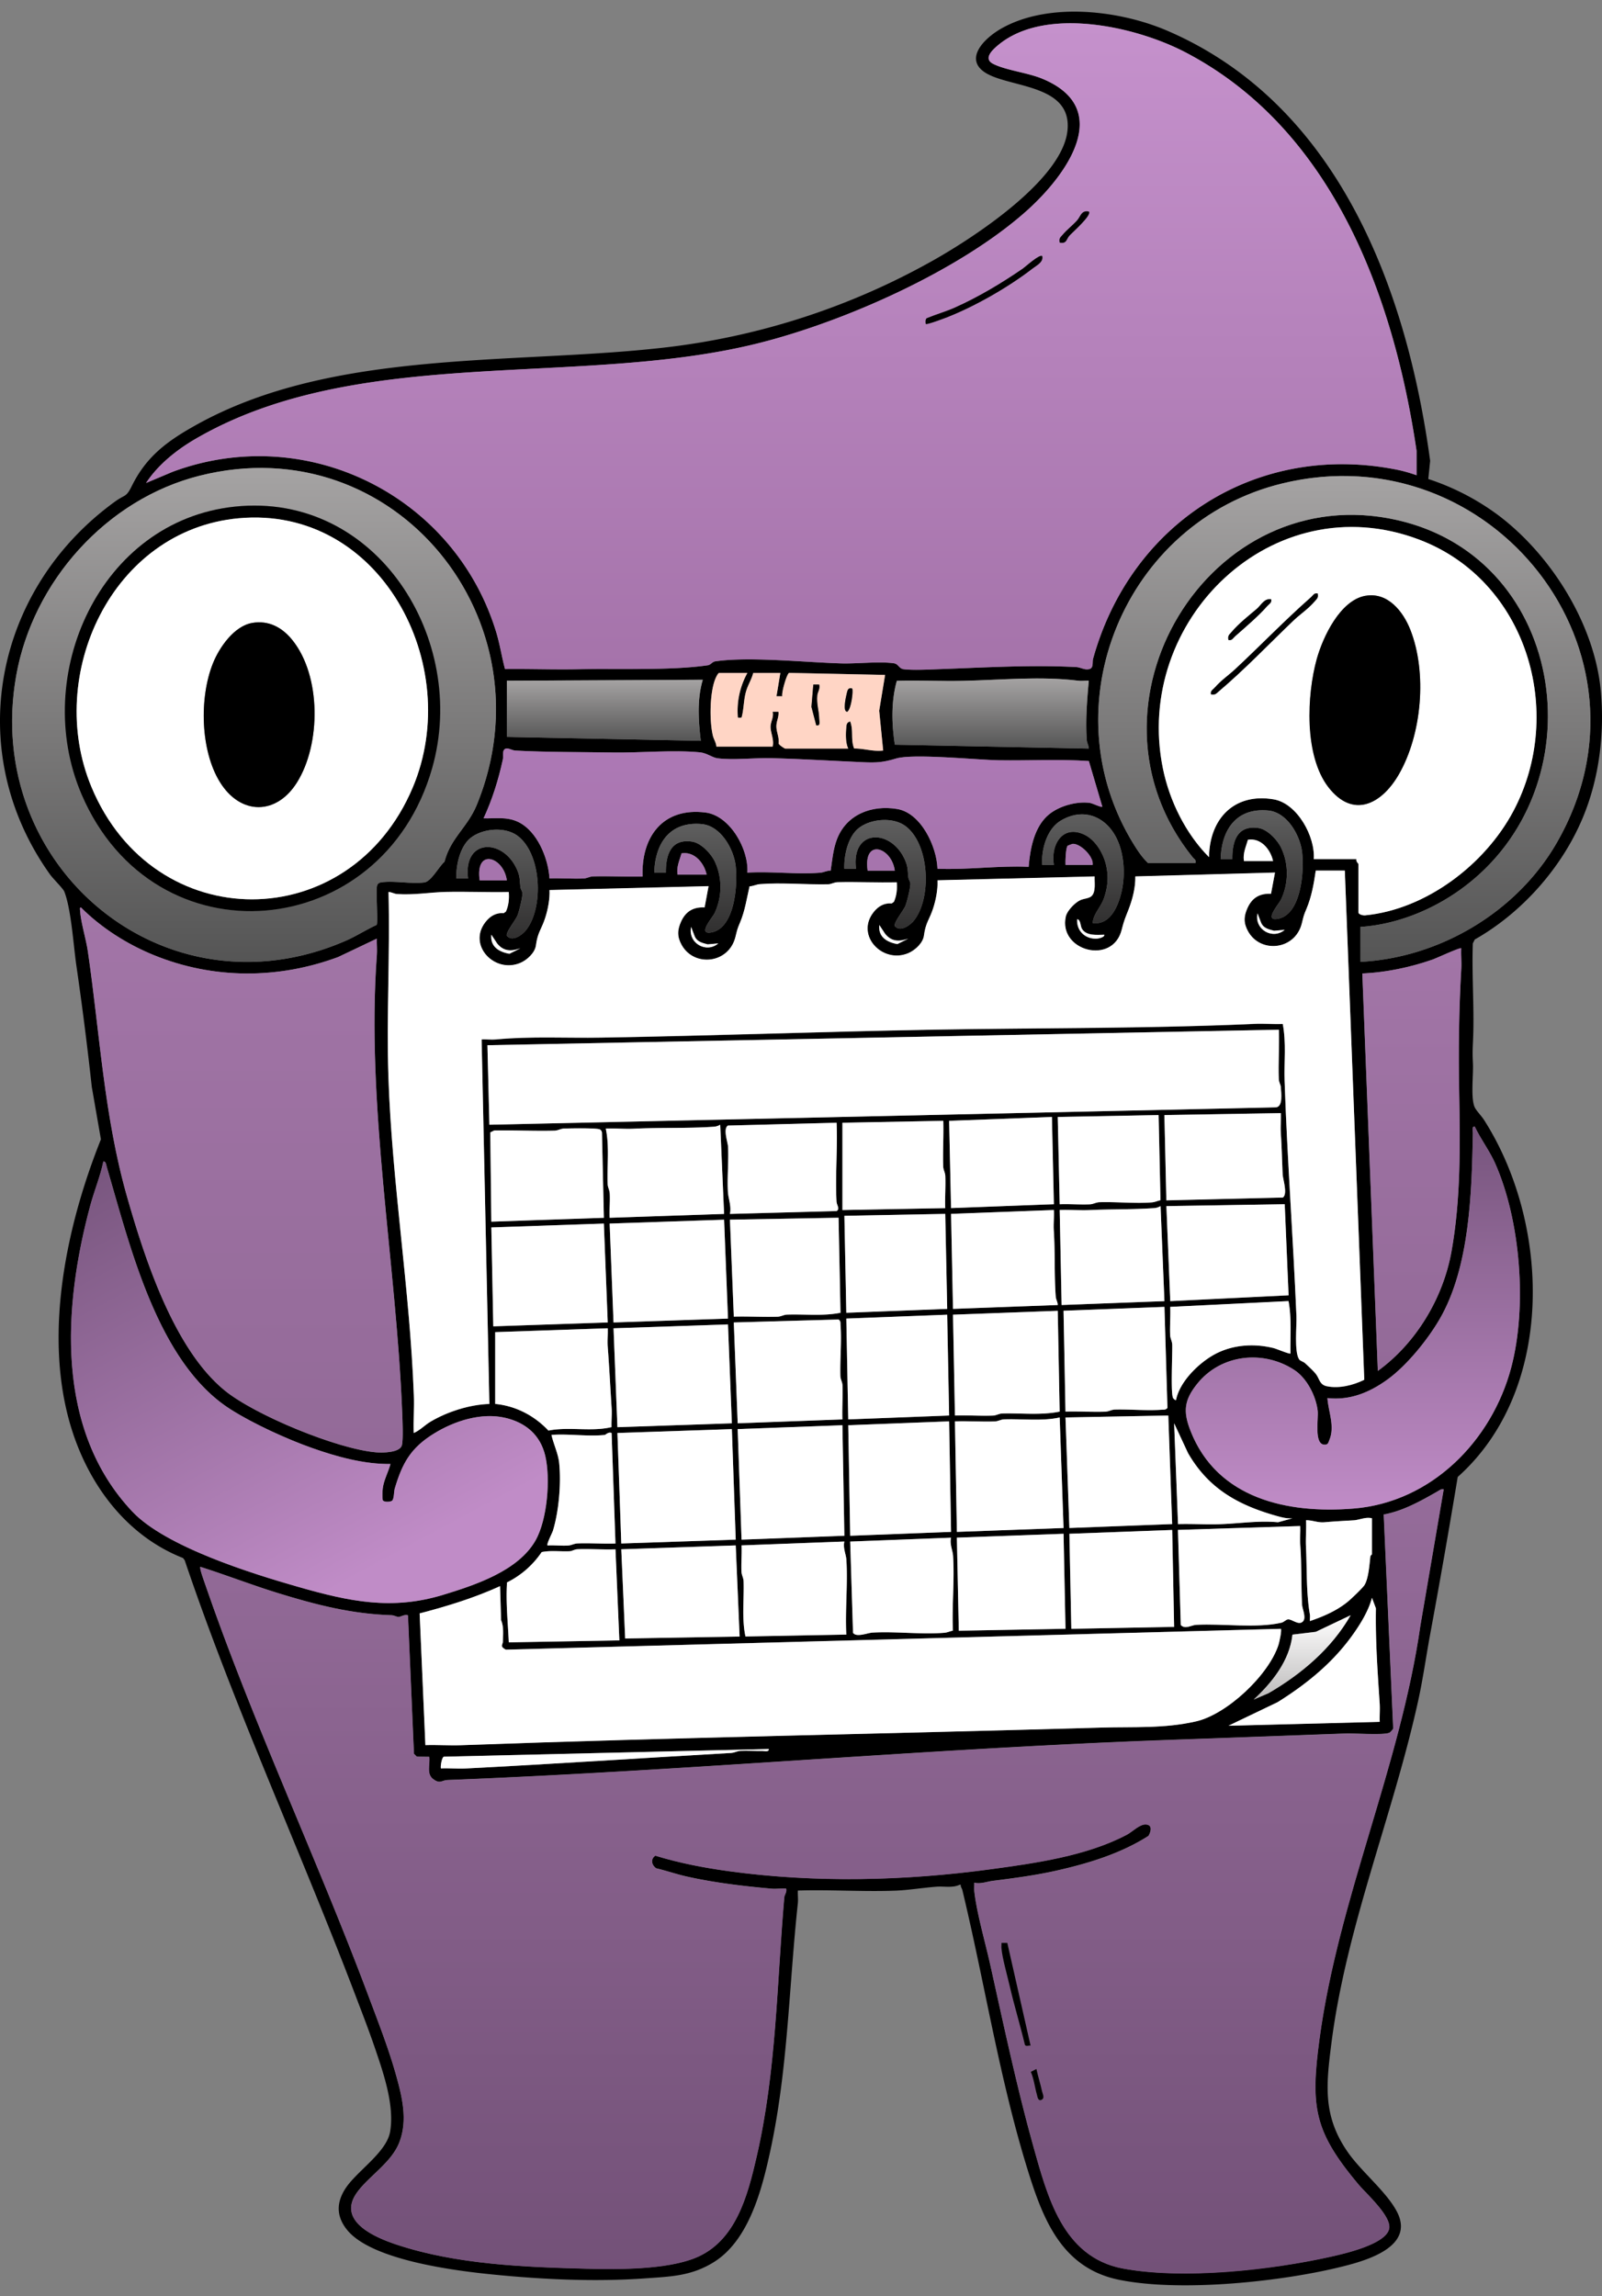<svg xmlns="http://www.w3.org/2000/svg" width="120" height="172" fill="none"><rect width="100%" height="100%" fill="#808080" stroke="none"/><path fill="#000" d="M106.988 35.881a18.377 18.377 0 0 1 5.222 2.697c3.971 2.98 7.25 8.189 7.704 13.214.284 3.163-.124 6.547-1.375 9.511-1.571 3.73-4.555 7.08-8.07 9.072l-.145.291c-.088 2.446.13 4.983.009 7.416-.033.69-.033.897 0 1.587.042.85-.194 2.694.16 3.326.149.267.491.609.684.915 4.98 7.816 5.328 20.2-1.985 26.723a636.19 636.19 0 0 1-2.056 11.745c-.312 1.677-.542 3.372-.911 5.043-1.898 8.622-5.406 16.952-6.508 25.737-.385 3.063-.63 5.361 1.244 8.055 1.014 1.459 2.897 2.958 3.678 4.456 1.338 2.573-2.137 3.618-4.005 4.087-4.601 1.162-12.187 1.949-16.795 1.017-4.277-.866-5.697-4.477-6.862-8.243-2.119-6.832-3.22-14.013-4.892-20.96-.03-.13-.145-.242-.115-.393h-.082c-.541.257-1.147.106-1.731.148-.95.07-2.107.257-3.048.294-2.44.094-4.904-.082-7.344-.006-.018.308.03.629 0 .941-.67 6.2-.736 12.423-2.065 18.559-.626 2.891-1.604 6.73-4.274 8.361-1.665 1.017-3.194 1.054-5.061 1.187-3.775.272-7.732.085-11.485-.291-2.782-.278-9.057-1.059-10.889-3.348-.784-.981-.811-1.982-.148-3.039.841-1.341 3.112-2.727 3.381-4.317.34-1.988-.524-4.45-1.165-6.329-.46-1.344-.987-2.698-1.493-4.026-4.138-10.853-9.014-21.429-12.732-32.442l-.127-.164c-4.432-1.746-7.313-5.839-8.542-10.343-1.84-6.745-.149-14.66 2.394-21.017l-.684-3.93a256.66 256.66 0 0 0-1.163-9.148c-.208-1.456-.387-4.222-.899-5.49-.09-.222-.832-.951-1.06-1.266-6.607-9.242-4.186-21.393 4.869-27.944.771-.557.817-.278 1.27-1.198 1.094-2.204 2.665-3.345 4.775-4.523 10.316-5.767 23.923-4.498 35.284-5.833a53.4 53.4 0 0 0 20.033-6.554c3.01-1.707 9.55-5.975 9.972-9.638.372-3.23-3.54-3.248-5.619-4.108-2.424-.999-.769-2.791.778-3.636 3.53-1.93 8.779-1.307 12.357.24 12.747 5.509 17.908 19.31 19.655 32.2l-.139 1.373v-.009Zm-.875-.284v-1.814C104.397 22.141 99.795 9.651 88.777 3.91 85.074 1.978 78.32.458 74.797 3.355c-.472.387-1.168 1.038-.405 1.429.941.481 2.585.66 3.68 1.114 5.489 2.273 1.732 7.322-1.234 9.953-4.989 4.422-13.498 8.21-19.946 9.838-13.407 3.387-29.969.06-42.225 7.174-1.42.824-2.828 1.94-3.727 3.318l1.992-.838C23 31.604 34.062 37.15 37.17 47.36c.273.9.415 1.85.657 2.758 1.813-.021 3.636.048 5.449.012 2.888-.055 7.005.106 9.732-.294.248-.036.327-.26.575-.296 2.54-.373 6.781.081 9.442.154 1.199.033 2.815-.163 3.932-.009.336.045.382.397.72.442.667.09 1.905.027 2.625 0 3.378-.121 6.911-.34 10.317-.157.336.018.638.248 1.002.142.308-.088.19-.524.257-.76 2.833-10.226 12.305-16.283 22.821-14.155.47.094.963.248 1.414.403v-.003Zm-77.897 33.68c.103-.097-.048-2.389.01-2.825.03-.236.12-.33.362-.363.972-.13 2.238.142 3.206.01.503-.07 1.102-1.206 1.505-1.548.448-1.77 1.725-2.573 2.418-4.262 5.622-13.719-6.081-28.334-20.745-24.656-6.998 1.756-12.514 7.934-13.76 15.002-2.513 14.258 11.097 25.722 24.652 19.85.805-.349 1.559-.84 2.355-1.205l-.003-.004Zm73.683 2.772c5.939-.308 11.715-3.726 14.703-8.902 8.206-14.213-4.865-30.75-20.554-26.933C84.269 39.078 78.512 52.876 84.92 63.24c.306.497.645 1.002 1.069 1.402h3.56c.06-.251-.1-.288-.218-.436-9.106-11.337 1.22-28.482 15.368-25.237 12.793 2.933 15.088 20.13 4.75 27.625-2.183 1.584-4.85 2.655-7.55 2.84v2.615Zm-.29-7.698c-.067.16.145.34.145.364v3.63c0 .148.333.235.505.217 4.577-.448 8.979-3.814 11.095-7.795 3.95-7.425 1.005-17.303-7.056-20.351-10.98-4.153-21.445 6.088-19.19 17.146.497 2.436 1.708 4.891 3.455 6.641.03-2.848 1.864-4.834 4.84-4.329 1.774.3 3.124 2.788 3.006 4.474h3.197l.003.003ZM55.984 50.408h-2.107c-.109 0-.282.406-.33.54-.384 1.047-.406 3.069-.148 4.152.066.276.251.533.263.827h4.214c.13-.524-.179-1.06-.155-1.529.016-.35.252-.693.155-1.087h.436c.045.394-.155.694-.155 1.09 0 .436.224.833.167 1.293.036.118.46.378.493.378h4.723c-.2-.424-.191-1.053-.152-1.529.018-.233.012-.435.297-.502.263.678.021 1.36.296 2.025.736-.009 1.42.248 2.174.151l-.297-2.984.442-2.68-7.183-.15c-.166.02-.59 1.465-.518 1.75h-.436l.291-1.745H56.42c-.124.503-.406.903-.545 1.417-.182.666-.148 1.275-.327 1.925-.309.013-.276.067-.29-.218a5.87 5.87 0 0 1 .726-3.123Zm-18.018.582v4.21l14.53.291c-.184-1.508-.287-3.085.146-4.574l-14.676.073Zm43.591 0c-.26-.015-.536.03-.796 0-2.824-.352-5.746-.055-8.57.009-1.668.036-3.345-.046-5.013 0-.43 1.52-.39 3.233-.148 4.783l14.527.293c-.003-.236-.133-.393-.151-.648-.103-1.431.024-3.027.151-4.437Zm1.017 9.438-1.011-3.42c-2.234-.155-4.516-.022-6.769-.06-1.616-.028-6.384-.519-7.673-.131-.957.288-1.432.324-2.498.275-2.24-.1-4.577-.242-6.817-.302-1.244-.034-2.912.17-4.074.006-.385-.055-.787-.39-1.302-.442-1.995-.194-4.483.048-6.55.012-2.362-.04-4.893-.015-7.266-.145-.257-.016-.52-.2-.714-.149-.321.085-.179.566-.23.793-.324 1.52-.796 3.03-1.45 4.432.899.024 1.734-.133 2.573.26 1.447.681 2.273 2.719 2.367 4.241.845-.03 1.701.04 2.549.006.257-.009.457-.15.714-.157 1.235-.036 2.48.04 3.712.006-.112-2.982 1.534-5.198 4.719-4.789 1.837.236 3.248 2.773 3.127 4.502 1.768-.112 3.708.148 5.455.005.281-.024.505-.166.787-.157.115-.778.19-1.62.475-2.358.714-1.856 2.61-2.576 4.517-2.255 1.785.303 2.954 2.821 3.008 4.474 2.295.09 4.532-.245 6.83-.145.112-1.36.417-3.015 1.522-3.924.772-.635 2.059-.995 3.052-.865.215.027.871.363.947.287Zm9.735 3.923c-.015-1.347.376-2.56 1.962-2.324.675.1 1.423.899 1.701 1.492.57 1.208.551 2.637 0 3.835-.163.355-1.335 1.656-.272 1.475 1.78-.306 1.998-3.575 1.837-4.983-.148-1.293-1.129-3-2.534-3.133-2.394-.227-3.508 1.44-3.566 3.635h.872v.003Zm-10.461 4.792c1.298.17 1.892-1.226 2.149-2.282.278-1.157.236-2.552-.185-3.675-.705-1.886-2.503-2.812-4.344-1.722-1.05.62-1.477 2.164-1.398 3.32h.872c-.243-1.456.596-3.006 2.222-2.294.856.375 1.453 1.371 1.674 2.249.22.878.154 1.683-.149 2.555-.233.666-.799 1.165-.838 1.846l-.003.003ZM64.12 65.078c-.379-3.003 2.618-3.027 3.66-.681.245.55.2.787.263 1.332.018.157.136.296.148.445.021.275-.245 1.362-.366 1.665-.154.381-.878 1.247-.802 1.522.405.497 1.162-.054 1.456-.433 1.326-1.695 1.147-5.709-.654-7.05-.935-.696-2.591-.557-3.493.145-.818.636-1.123 2.062-1.087 3.055h.875Zm-14.24.29c-.015-1.346.376-2.56 1.962-2.324.675.1 1.422.899 1.701 1.492.57 1.208.551 2.637 0 3.835-.163.355-1.335 1.656-.272 1.475 1.78-.306 1.998-3.575 1.837-4.983-.148-1.293-1.13-3-2.534-3.133-2.394-.227-3.508 1.44-3.566 3.636h.872v.002Zm-14.82.436c-.379-3.003 2.618-3.027 3.66-.68.244.55.199.786.263 1.331.018.158.136.297.148.445.021.276-.245 1.362-.366 1.665-.155.382-.878 1.247-.803 1.523.406.496 1.163-.055 1.456-.433 1.326-1.695 1.148-5.71-.653-7.05-.936-.697-2.592-.557-3.494.145-.817.636-1.123 2.061-1.086 3.054h.874Zm60.3-1.307c-.188-.872-.915-1.756-1.883-1.593-.152.542-.388 1.005-.297 1.593h2.18Zm-13.513.29c.09-.635-.936-1.62-1.502-1.577a3.24 3.24 0 0 0-.372.14c-.145.166-.176 1.159-.16 1.437h2.034Zm-14.821.436c-.224-1.768-2.389-2.473-2.034 0h2.034Zm-14.095.29c-.187-.871-.914-1.755-1.882-1.591-.152.541-.388 1.005-.297 1.592h2.18Zm-14.966.437c-.224-1.768-2.388-2.473-2.034 0h2.034Zm62.771-.727h-2.18c-.142.972-.311 1.953-.696 2.864-.224.533-.206.545-.351 1.102-.512 1.998-3.094 2.249-4.02.59-.351-.627-.33-1.126-.048-1.753.348-.772.914-1.105 1.764-1.068l.297-1.59-10.462.291c.015.833-.206 1.695-.505 2.47-.255.657-.336.808-.515 1.52-.675 2.694-4.762 1.586-4.186-.99.096-.436.69-1.044 1.095-1.229.252-.115.663-.121.848-.315.318-.336.194-1.023.215-1.456l-11.77.29c.034.67-.115 1.436-.32 2.077-.282.878-.564 1.063-.697 2.065-.075.56-.663 1.096-1.16 1.31-1.93.827-3.98-1.313-2.62-3.054.345-.442.79-.714 1.368-.666l.166-.124c.21-.475.248-.941.212-1.459-1.477.033-2.96-.04-4.438-.006-.257.006-.457.151-.714.157-1.644.034-3.493-.142-5.098-.012-.272.022-.505.155-.778.167-.215.92-.339 1.82-.711 2.703-.224.533-.206.545-.351 1.102-.512 1.998-3.094 2.249-4.02.59-.351-.626-.33-1.126-.049-1.753.349-.771.915-1.104 1.765-1.068l.297-1.59-11.915.291c.033.67-.115 1.435-.32 2.077-.282.878-.564 1.062-.697 2.064-.076.56-.663 1.096-1.16 1.311-1.93.826-3.98-1.314-2.62-3.054.344-.442.79-.715 1.367-.666l.167-.124c.209-.476.248-.942.212-1.46-1.574.034-3.154-.042-4.729-.005-1.168.027-2.388.248-3.632.157-.251-.018-.412-.148-.648-.151.124 4.607-.163 9.272-.006 13.876.27 7.955 1.604 15.847 1.901 23.805.036.942-.04 1.898-.006 2.84.472-.2.82-.591 1.256-.848 1.275-.757 2.934-1.28 4.41-1.329l-.58-27.304c.357-.019.729.03 1.086 0 2.6-.246 5.228-.091 7.856-.137 8.258-.136 16.576-.448 24.834-.593 8.05-.142 16.098-.076 24.12-.436.7-.03 1.414.036 2.113.006.273 1.41.091 2.858.14 4.29.2 5.845.638 11.72.883 17.56.034.78-.178 2.724.21 3.278.087.124.314.164.441.285.245.23.6.548.8.799.284.354.269.805.82.923.917.197 1.988-.072 2.812-.481l-1.456-38.127.003-.012ZM28.23 70.306l-2.903 1.38c-4.492 1.668-9.366 1.671-13.81-.145-1.994-.814-3.926-2.034-5.445-3.56-.115-.021-.082.127-.076.218.058.911.442 2.104.581 3.051.905 6.172 1.211 12.336 2.943 18.408 1.32 4.623 3.508 11.391 7.301 14.488 2.267 1.853 8.44 4.398 11.34 4.641.487.042 1.78.036 1.94-.524.112-.391.045-1.938.024-2.458-.445-11.234-2.715-23.055-1.898-34.27.03-.409-.015-.824 0-1.232l.003.003Zm65.967-1.89c-.26 1.19 1.117 2.008 2.035 1.236l-.797.07c-.411-.112-.802-.188-.977-.621l-.26-.684Zm-11.479 1.6c-.55.008-1.338.099-1.67-.437-.13-.212-.088-.687-.364-.726-.063.899.648 1.528 1.526 1.45.109-.01.545-.103.508-.29v.002Zm-14.675.29c-.684.236-1.262.242-1.747-.36l-.433-.657c-.097.893.572 1.292 1.353 1.428l.824-.411h.003Zm-16.274-.872c-.26 1.19 1.117 2.007 2.034 1.235l-.796.07c-.412-.112-.802-.188-.977-.62l-.26-.685Zm-12.786 1.598c-.685.236-1.263.242-1.747-.36l-.433-.657c-.097.893.572 1.293 1.353 1.429l.824-.412h.003Zm70.471 0c-.079-.084-1.859.742-2.137.842-1.674.584-3.506.969-5.273 1.047l1.162 29.772c2.864-2.08 4.886-5.443 5.515-8.936.706-3.917.651-7.974.579-11.897-.055-3.097-.025-6.23.157-9.293.03-.502-.033-1.026-.006-1.532l.003-.003Zm-13.658 6.1-59.284 1.162.146 5.955 58.926-1.302c.53-.06.387-1.066.357-1.526-.012-.172-.14-.345-.148-.578-.049-1.232.048-2.48.006-3.711h-.003Zm.145 6.245-8.718.145.145 6.39 8.724-.212c.385-.254.003-1.368-.012-1.743-.045-1.032-.067-2.046-.136-3.06-.033-.506.018-1.02 0-1.523l-.003.003Zm-9.154.145-7.556.145.145 6.536c.748-.03 1.511.04 2.259.006.257-.012.457-.148.714-.157 1.275-.04 2.691.115 3.935.012.246-.021.415-.115.642-.16l-.14-6.385v.003Zm-7.992.145-7.7.291.145 6.536 7.7-.291-.145-6.535Zm-15.692.436v6.536l7.7-.145c-.03-.796.04-1.605.007-2.404-.01-.257-.152-.457-.158-.714-.036-1.139.04-2.283.006-3.421l-7.555.145v.003Zm-.436 0-8.143.212c-.382.252-.003 1.238.012 1.599.051 1.11-.073 2.243-.012 3.354.027.505.278 1.086.151 1.665l7.995-.215c.27-.176.006-.424-.01-.724-.102-1.928.091-3.95.007-5.888v-.003ZM54.24 90.93l-.29-6.681a1.085 1.085 0 0 1-.503.151c-1.958.133-4.002.048-5.957.145-.7.034-1.414-.039-2.113-.006.284 1.353.085 2.764.14 4.144.008.255.141.454.156.715.034.6-.036 1.22-.006 1.822l8.573-.29Zm45.19 13.794c.069 1.02.568 2.11.15 3.127-.078.188-.096.382-.369.363-.802-.009-.442-1.949-.511-2.542-.128-1.111-.815-2.44-1.744-3.049-2.33-1.528-5.491-1.183-7.265 1.011-1.002 1.241-1.087 2.098-.509 3.563 1.992 5.056 7.232 6.209 12.206 5.803 5.824-.472 10.352-5.064 11.808-10.561 1.202-4.529.715-10.974-1.198-15.29-.43-.969-1.078-1.805-1.529-2.758-.254-.033-.142.333-.145.508-.082 4.411-.227 10.023-2.495 13.92-.899 1.546-2.458 3.471-3.908 4.519-1.338.968-2.812 1.577-4.498 1.386h.006ZM45.23 91.22l-.142-6.32a.34.34 0 0 0-.142-.291c-.194-.13-2.264-.09-2.7-.073-.258.01-.457.152-.715.158-1.501.039-3.012-.04-4.516-.013l-.294.143.079 6.687 8.427-.29h.003Zm-15.983 18.441c-1.958.022-4.008-.542-5.854-1.192-1.847-.651-4.408-1.814-6.112-2.897-5.488-3.481-7.543-12.275-9.284-18.17-.042-.144-.06-.432-.254-.396-.236 1.126-.684 2.195-.981 3.303-2.043 7.586-2.634 16.779 3.154 22.918 2.492 2.64 8.964 4.656 12.5 5.661 3.756 1.069 6.931 1.747 10.76.581 2.398-.729 5.655-1.798 6.948-4.092.878-1.562 1.126-4.614.72-6.336-.366-1.547-1.453-2.47-2.978-2.834-1.783-.42-3.784.212-5.322 1.154-1.762 1.08-2.398 2.203-2.973 4.147-.06.203-.048.763-.19.896-.128.118-.69.136-.715-.067a4.262 4.262 0 0 1 .01-.856c.078-.618.417-1.226.577-1.82h-.006Zm66.984-19.458-8.863.145.29 7.117 8.864-.436-.29-6.826Zm-9.008 7.26-.29-7.118a1.085 1.085 0 0 1-.503.152c-1.574.109-3.227.072-4.795.145-.748.036-1.51-.04-2.258-.006l.145 7.117 7.7-.29Zm-8.282-6.827-7.701.29.145 7.117 7.846-.29c-.003-.237-.133-.394-.151-.648-.115-1.629-.037-3.297-.145-4.937-.034-.5.036-1.03.006-1.532Zm-8.137.29-7.556.146.145 7.262 7.556-.29-.145-7.117Zm-7.992.291-8.137.145.29 7.263c1.087-.03 2.186.039 3.276.005.257-.009.457-.148.715-.157 1.337-.045 2.685.124 4.001-.14l-.145-7.116Zm-8.573.145-8.573.291.291 7.407 8.573-.29-.29-7.408Zm-9.009.291-8.427.29.145 7.408 8.573-.29-.29-7.408Zm51.29 5.81-8.864.435c.03.7-.037 1.41-.006 2.113.012.257.148.457.157.714.024.694-.133 3.675.067 4.002.042.07.181.188.218.145.26-1.322 1.577-2.642 2.712-3.317 1.377-.818 3.051-.954 4.595-.572.221.054 1.202.472 1.265.405-.024-1.311.094-2.63-.145-3.92v-.006Zm-9.297.435-7.556.29.145 7.553c.99-.03 1.992.04 2.985.006.257-.009.457-.151.715-.157 1.14-.033 2.379.094 3.499.012.17-.012.318.024.439-.142l-.224-7.559-.003-.003Zm-7.992.29-7.846.291.145 7.553c.942-.03 1.898.039 2.84.006.257-.009.457-.151.714-.158 1.429-.039 2.89.146 4.29-.142l-.143-7.55Zm-8.282.291-7.556.29.146 7.553 7.555-.29-.145-7.55v-.003Zm-7.846 7.843c-.03-.844.039-1.701.006-2.548-.01-.258-.152-.457-.158-.715-.036-1.235.103-2.576.012-3.787-.012-.172.025-.318-.145-.433l-7.85.221.291 7.553 7.847-.291h-.003Zm-8.573-7.116-8.573.29.29 7.408 8.574-.291-.291-7.407Zm-17.436.58v5.374c1.544.148 2.939.878 3.99 1.998 1.537-.312 3.184.106 4.725-.26-.018-.454.04-.93.009-1.384-.097-1.532-.179-3.118-.294-4.643-.033-.458.018-.924 0-1.378l-8.427.29-.003.004Zm50.42 6.246-7.702.145.291 8.279 7.701-.29-.29-8.131v-.003Zm-8.138.145c-1.331.291-2.772.097-4.147.139-.257.009-.457.149-.714.158-.993.036-1.995-.04-2.985-.006l.145 8.279 7.992-.291-.29-8.279Zm-8.282.291-7.555.29.145 8.28 7.556-.291-.146-8.279Zm25.719 7.262c-.409.036-.812-.073-1.2-.182-2.89-.817-5.097-2.055-6.622-4.707l-1.039-2.228.29 7.553c1.04-.031 2.09.039 3.13.006 1.424-.046 2.904-.285 4.36-.146l1.084-.296h-.003Zm-33.71-6.972-7.847.291.291 8.279 7.701-.29-.145-8.28Zm-8.282.291-8.573.291.29 8.279 8.573-.291-.29-8.279Zm-9.518.436c-1.253.136-2.718-.1-3.996 0 .152.681.509 1.41.579 2.11.154 1.535-.019 3.572-.464 5.049-.057.194-.505 1.026-.405 1.12.505-.027 1.029.036 1.532.006.26-.015.46-.148.714-.157.941-.037 1.898.039 2.84.006l-.291-8.279c-.236-.106-.448.139-.509.145Zm62.843 4.065c-.203-.039-.321.079-.484.17-1.265.723-2.573 1.456-4.017 1.722l.711 16.029c-.015.066-.212.278-.275.312-.403.202-2.607.039-3.279.063-4.095.145-8.242.309-12.338.448-18.341.627-36.607 2.322-54.936 3.036-.46.019-.554.321-1.081-.069-.527-.391-.227-1.081-.294-1.668l-.932-.012-.218-.218-.448-10.371c-.257-.085-.496.1-.681.118-.157.015-.34-.115-.548-.124-3.009-.097-5.637-.775-8.51-1.659-1.952-.602-3.862-1.347-5.808-1.965-.088.091.254 1.005.32 1.202 3.597 10.465 8.407 20.627 12.288 30.995.687 1.837 1.462 3.82 1.998 5.7.484 1.701.96 3.529.287 5.234-.617 1.568-2.434 2.609-3.25 3.865-1.342 2.065 1.485 3.249 3.023 3.763 4.508 1.502 9.614 1.695 14.312 1.816 2.361.061 5.906.064 8.074-.802 3.045-1.22 3.935-4.646 4.613-7.589 1.48-6.426 1.508-12.913 2.07-19.425.019-.206.212-.405.143-.657-.357-.027-.745.037-1.096.006-2.086-.187-4.286-.445-6.354-.911-.769-.172-1.52-.436-2.288-.617-.333-.23-.451-.681-.064-.945 1.813.554 3.633.905 5.51 1.163 6.465.887 13.183.726 19.621-.149 3.348-.454 7.18-.993 10.196-2.588.42-.221.956-.796 1.425-.763.503.037.379.524.191.854-2.068 1.323-4.516 2.07-6.908 2.606-1.574.354-3.175.563-4.758.763-.433.055-.881.248-1.384.142.01.215-.021.436.003.651.179 1.617.824 3.829 1.193 5.488.99 4.444 1.98 9.133 3.2 13.504 1.056 3.787 2.315 8.425 6.726 9.251 4.41.827 11.115.124 15.653-.899 1.02-.23 4.093-.932 4.305-2.098.169-.935-1.738-2.624-2.313-3.311-3.303-3.951-3.6-5.758-2.906-10.898 1.417-10.483 6.045-20.427 7.552-30.937l1.75-10.235.006.009Zm-5.376 2.18c-.487-.118-.95.127-1.374.151-.754.043-1.435.079-2.18.145-.517.046-.896-.157-1.386-.151.03.651-.037 1.317-.006 1.968.078 1.622.012 3.496.293 5.079.03.164-.006.339.003.506 1.002-.339 2.01-.775 2.837-1.45.245-.2 1.093-1.008 1.238-1.229.318-.482.387-1.586.454-2.162.009-.081.121-.136.121-.169v-2.688Zm-5.376.581-9.154.291.212 7.122c.336.349.769.01 1.162-.012 1.989-.106 4.486.276 6.378-.16.176-.039.336-.227.482-.248.272-.043.753.433 1.071.202.37-.248.01-.968-.009-1.304-.079-1.517-.021-3-.136-4.511-.033-.457.018-.923 0-1.377l-.006-.003Zm-9.59.291-7.701.29.145 7.117 7.701-.145-.145-7.262Zm-8.137.287-7.992.291.146 6.971 7.991-.145-.145-7.117Zm-8.427.291-7.556.29.212 6.833c.248.369 1.087.009 1.453-.013 1.746-.102 3.666.155 5.388.013.245-.022.415-.115.642-.161-.079-1.828.13-3.775.012-5.591-.027-.427-.266-.884-.151-1.374v.003Zm-7.992.29-7.701.291c.03.651-.036 1.317-.006 1.968.012.257.148.457.157.714.049 1.38-.148 2.791.143 4.141l7.552-.142c-.094-1.835.121-3.778.006-5.597-.027-.427-.266-.884-.151-1.375Zm-8.137.291-8.573.291.29 6.68 8.574-.145-.29-6.826Zm-9.009.291c-.941.033-1.898-.043-2.84-.006-.232.009-.408.139-.577.148-.703.039-1.432-.076-2.113.066a6.706 6.706 0 0 1-2.594 2.271c-.1 1.513.066 2.997.133 4.489l8.282-.145-.29-6.826v.003Zm49.839 5.954-58.054 1.562c-.475-.257-.224-.351-.218-.618.012-.538.075-1.092-.136-1.601l-.076-2.54c-1.928.878-3.975 1.508-6.024 2.041l.43 9.868c.893-.03 1.8.039 2.694.006 15.956-.581 31.975-.857 47.937-1.32 2.431-.069 4.695.085 7.093-.463 2.319-.53 5.446-3.466 6.178-5.733.064-.194.267-1.111.176-1.205v.003Zm7.41 6.971c-.018-.457.028-.92-.003-1.377-.154-2.358-.327-4.737-.281-7.126l-.297-.793c-.263 1.008-.92 2.056-1.532 2.897-1.489 2.043-3.405 3.587-5.536 4.922l-3.681 1.765 11.333-.291-.003.003Zm-2.179-7.985-2.61 1.241-1.75.212c-.214 1.946-1.51 3.575-2.905 4.864l1.117-.481c2.464-1.435 4.719-3.339 6.148-5.836Zm-43.59 10.02-24.33.575c-.151.018-.272.696-.227.878.603-.028 1.22.036 1.822.006 6.627-.339 13.271-.784 19.907-1.163.257-.015.457-.145.714-.157.53-.027 1.072.018 1.605.006.175-.003.541.109.508-.145Z"/><path fill="url(#a)" d="m108.148 111.551-1.75 10.234c-1.507 10.508-6.139 20.455-7.552 30.938-.693 5.14-.397 6.947 2.906 10.897.575.687 2.482 2.377 2.313 3.312-.212 1.165-3.285 1.868-4.305 2.098-4.538 1.023-11.097 1.752-15.653.899-4.556-.854-5.673-5.467-6.727-9.251-1.216-4.371-2.21-9.06-3.2-13.504-.369-1.659-1.013-3.872-1.192-5.488-.024-.215.003-.436-.003-.651.503.106.95-.088 1.383-.142 1.584-.2 3.185-.409 4.76-.763 2.39-.536 4.843-1.284 6.907-2.607.188-.329.312-.817-.19-.853-.467-.033-1.006.539-1.426.763-3.015 1.595-6.85 2.134-10.196 2.588-6.442.875-13.159 1.032-19.622.148-1.876-.257-3.696-.608-5.509-1.162-.387.263-.272.711.064.944.769.182 1.516.445 2.288.618 2.068.466 4.268.723 6.354.911.351.03.739-.033 1.096-.006.07.251-.124.451-.142.657-.563 6.511-.59 12.998-2.07 19.425-.679 2.942-1.569 6.366-4.614 7.589-2.168.869-5.712.863-8.074.802-4.698-.121-9.804-.315-14.312-1.816-1.538-.512-4.365-1.695-3.024-3.763.817-1.256 2.634-2.298 3.251-3.866.672-1.704.194-3.532-.287-5.234-.533-1.879-1.308-3.862-1.998-5.7-3.884-10.371-8.691-20.53-12.287-30.994-.067-.197-.409-1.114-.321-1.202 1.943.617 3.856 1.362 5.809 1.965 2.873.883 5.5 1.562 8.51 1.658.208.006.39.137.547.125.182-.016.424-.203.681-.119l.448 10.371.218.218.932.012c.067.585-.224 1.281.294 1.668.518.388.62.088 1.08.07 18.33-.717 36.596-2.413 54.937-3.036 4.096-.139 8.243-.303 12.338-.448.672-.024 2.879.142 3.279-.064.063-.033.26-.245.275-.312l-.711-16.028c1.444-.267 2.752-.999 4.017-1.723.163-.093.278-.208.484-.169l-.006-.009Zm-32.693 33.982h-.436c.006.121-.015.248-.006.37.049.717.442 2.088.62 2.866.337 1.465.782 2.912 1.133 4.374.045.188.294.061.433.088l-1.744-7.698Zm2.18 9.442-.421.215c.236.542.297 1.147.457 1.71.045.157.085.5.327.397.294-.124.109-.421.06-.642-.12-.563-.302-1.12-.423-1.683v.003Z"/><path fill="url(#b)" d="M106.113 35.598a11.36 11.36 0 0 0-1.414-.403c-10.516-2.128-19.99 3.93-22.821 14.155-.067.236.052.672-.257.76-.364.106-.663-.124-1.002-.143-3.406-.178-6.939.037-10.317.158-.72.027-1.961.09-2.624 0-.336-.046-.382-.397-.72-.442-1.118-.155-2.734.042-3.933.009-2.66-.073-6.902-.527-9.441-.154-.249.036-.327.26-.576.296-2.727.4-6.844.24-9.732.294-1.813.033-3.635-.034-5.449-.012-.242-.908-.381-1.856-.657-2.758C34.062 37.145 23 31.598 12.932 35.34l-1.992.839c.9-1.378 2.307-2.495 3.727-3.318 12.257-7.114 28.818-3.787 42.225-7.174 6.448-1.629 14.957-5.416 19.946-9.838 2.966-2.63 6.723-7.68 1.235-9.954-1.096-.454-2.74-.632-3.681-1.113-.76-.391-.064-1.042.406-1.43C78.32.46 85.075 1.979 88.777 3.908c11.016 5.742 15.62 18.232 17.333 29.874v1.814l.003.003ZM81.557 15.846c-.563-.115-.611.369-.869.657-.336.372-.772.705-1.093 1.086-.172.203-.278.258-.217.582.523.114.493-.252.723-.512.212-.24 1.72-1.55 1.456-1.813Zm-3.487 3.339c-.185-.182-1.241.787-1.46.938-1.607 1.105-3.293 2.113-5.076 2.912-.669.3-1.416.512-2.098.793-.154.064-.1.42-.084.436.072.076 1.377-.418 1.601-.505 2.104-.83 4.595-2.256 6.384-3.64.324-.25.833-.477.733-.938v.004Z"/><path fill="#fff" d="m100.737 65.223 1.456 38.127c-.823.408-1.895.678-2.812.481-.551-.118-.536-.569-.82-.923-.2-.252-.555-.569-.8-.799-.127-.122-.357-.161-.442-.285-.387-.554-.175-2.497-.209-3.278-.245-5.84-.687-11.715-.884-17.56-.048-1.433.13-2.88-.139-4.29-.7.027-1.41-.04-2.113-.006-8.022.36-16.07.293-24.12.436-8.258.145-16.576.457-24.834.593-2.628.042-5.255-.109-7.856.136-.36.033-.73-.015-1.087 0l.582 27.305c-1.474.048-3.133.572-4.41 1.329-.437.26-.785.648-1.257.847-.033-.941.042-1.895.006-2.839-.297-7.958-1.632-15.85-1.901-23.805-.154-4.602.13-9.27.006-13.877.236.003.394.133.648.152 1.244.088 2.467-.13 3.632-.158 1.575-.036 3.158.04 4.729.006.036.518-.003.981-.212 1.46l-.167.123c-.578-.048-1.026.225-1.368.666-1.36 1.741.69 3.884 2.622 3.055.496-.215 1.086-.75 1.159-1.31.133-1.003.415-1.188.696-2.065.206-.642.351-1.408.321-2.077l11.915-.29-.297 1.589c-.85-.04-1.416.296-1.765 1.068-.281.627-.302 1.123.049 1.753.93 1.662 3.511 1.407 4.02-.59.142-.557.124-.57.351-1.102.372-.881.496-1.783.711-2.704.273-.015.506-.145.778-.166 1.605-.13 3.454.045 5.098.012.254-.006.457-.151.714-.157 1.478-.034 2.964.04 4.438.006.037.517-.003.98-.212 1.459l-.166.124c-.578-.048-1.026.224-1.368.666-1.36 1.74.69 3.884 2.621 3.054.496-.215 1.087-.75 1.16-1.31.133-1.002.414-1.187.696-2.065.206-.642.35-1.408.32-2.077l11.77-.29c-.021.433.106 1.123-.215 1.456-.185.194-.593.2-.848.315-.405.184-.999.793-1.095 1.229-.576 2.573 3.511 3.684 4.186.99.179-.709.26-.863.515-1.52.3-.778.52-1.638.505-2.47l10.462-.29-.297 1.588c-.85-.039-1.416.297-1.764 1.07-.282.626-.303 1.122.048 1.752.93 1.662 3.511 1.407 4.02-.59.142-.558.124-.57.351-1.102.385-.912.554-1.892.696-2.864h2.18l-.003.012Z"/><path fill="url(#c)" d="M28.23 70.304c-.015.409.028.824 0 1.232-.817 11.216 1.453 23.037 1.898 34.27.022.521.088 2.065-.024 2.458-.16.56-1.453.567-1.94.524-2.9-.245-9.073-2.788-11.34-4.64-3.79-3.097-5.981-9.866-7.301-14.488-1.732-6.07-2.04-12.233-2.943-18.408-.139-.948-.523-2.14-.58-3.051-.007-.094-.043-.24.075-.218 1.523 1.525 3.45 2.745 5.446 3.56 4.44 1.813 9.317 1.813 13.81.145l2.902-1.38-.003-.004Z"/><path fill="#fff" d="M101.607 64.351H98.41c.119-1.686-1.235-4.174-3.005-4.474-2.976-.505-4.81 1.48-4.84 4.33-1.744-1.75-2.958-4.206-3.455-6.642-2.255-11.058 8.21-21.3 19.189-17.146 8.061 3.048 11.007 12.926 7.056 20.351-2.116 3.978-6.517 7.347-11.094 7.795-.173.018-.506-.07-.506-.218v-3.63c0-.023-.211-.202-.145-.363l-.003-.003Zm-2.906-19.897c-.27-.057-.345.145-.508.29-1.947 1.714-3.763 3.606-5.664 5.377-.497.463-1.045.826-1.529 1.377-.142.164-.348.24-.29.509.323.063.378-.043.58-.218 1.968-1.668 3.73-3.524 5.592-5.304.5-.478 1.114-.871 1.601-1.45.173-.202.279-.257.218-.58Zm3.587.173c-1.904.33-3.203 3.087-3.666 4.761-.73 2.643-.883 7.31.881 9.584 1.856 2.386 3.996 1.26 5.274-.96 1.728-2.996 2.131-7.622.862-10.837-.545-1.386-1.698-2.833-3.354-2.545l.003-.003Zm-7.074.263c-.518-.085-.754.448-1.087.73-.648.544-1.335 1.08-1.892 1.74-.172.203-.278.258-.218.581.27.058.345-.145.509-.29.766-.675 1.734-1.499 2.397-2.252.142-.164.348-.24.29-.509Zm.728 77.116c.091.091-.114 1.011-.175 1.205-.733 2.267-3.857 5.204-6.178 5.733-2.398.548-4.665.394-7.093.463-15.962.464-31.981.739-47.937 1.32-.896.034-1.802-.036-2.695-.006l-.43-9.868c2.05-.533 4.096-1.16 6.024-2.041l.076 2.54c.212.506.148 1.063.136 1.602-.006.266-.257.363.218.617l58.054-1.562v-.003Z"/><path fill="url(#d)" d="M29.248 109.662c-.16.593-.496 1.202-.578 1.819-.03.23-.036.63-.01.857.025.203.588.185.715.067.145-.137.13-.694.19-.896.576-1.941 1.209-3.067 2.973-4.148 1.538-.941 3.542-1.574 5.322-1.153 1.526.36 2.613 1.287 2.979 2.833.406 1.723.16 4.774-.72 6.336-1.293 2.295-4.55 3.363-6.948 4.093-3.826 1.165-7.005.49-10.761-.581-3.536-1.008-10.008-3.021-12.5-5.661-5.79-6.139-5.197-15.33-3.153-22.918.3-1.108.747-2.177.98-3.303.194-.036.212.251.255.397 1.74 5.893 3.796 14.687 9.284 18.168 1.704 1.081 4.204 2.225 6.112 2.897 1.907.672 3.892 1.214 5.854 1.193h.006Z"/><path fill="url(#e)" d="M28.217 69.275c-.796.366-1.55.857-2.355 1.205-13.555 5.872-27.165-5.594-24.653-19.85 1.247-7.068 6.763-13.247 13.761-15.002 14.664-3.678 26.366 10.937 20.745 24.656-.693 1.689-1.97 2.49-2.419 4.262-.402.342-1.002 1.477-1.504 1.547-.966.133-2.234-.137-3.206-.01-.242.034-.333.124-.363.364-.057.436.094 2.727-.009 2.824l.003.003ZM17.583 37.947C7.478 39.013 2.293 50.604 6.116 59.513c5.455 12.707 22.54 11.124 26.26-1.986 2.734-9.63-4.162-20.7-14.793-19.58Z"/><path fill="#fff" d="M95.797 77.13c.043 1.233-.054 2.48-.006 3.712.01.233.137.403.149.578.033.463.172 1.465-.358 1.526l-58.925 1.302-.146-5.955 59.283-1.162h.003Z"/><path fill="url(#f)" d="M82.573 60.43c-.076.075-.732-.26-.947-.288-.993-.13-2.28.23-3.052.866-1.105.908-1.41 2.567-1.522 3.923-2.295-.1-4.535.236-6.83.145-.051-1.653-1.223-4.171-3.009-4.474-1.91-.32-3.802.397-4.516 2.255-.285.739-.357 1.577-.475 2.358-.282-.009-.506.136-.787.158-1.747.142-3.687-.118-5.455-.006.12-1.726-1.287-4.266-3.127-4.502-3.185-.408-4.831 1.81-4.72 4.79-1.232.032-2.476-.043-3.71-.007-.255.006-.458.148-.715.158-.845.033-1.704-.037-2.549-.007-.094-1.522-.92-3.56-2.367-4.24-.839-.394-1.674-.234-2.573-.26.654-1.405 1.123-2.916 1.45-4.432.048-.228-.091-.709.23-.794.19-.051.457.137.714.149 2.373.13 4.904.106 7.265.145 2.068.033 4.556-.206 6.551-.012.515.051.917.387 1.302.442 1.162.16 2.83-.04 4.074-.006 2.24.06 4.577.206 6.817.303 1.066.048 1.541.009 2.498-.276 1.292-.387 6.057.103 7.673.13 2.252.04 4.538-.097 6.769.06l1.011 3.421Z"/><path fill="url(#g)" d="M101.9 72.049v-2.616c2.7-.184 5.364-1.253 7.55-2.84 10.337-7.498 8.043-24.692-4.75-27.625-14.148-3.245-24.474 13.9-15.368 25.237.118.149.278.185.218.436h-3.56c-.424-.4-.76-.905-1.069-1.401-6.408-10.365-.65-24.163 11.128-27.026 15.689-3.818 28.76 12.72 20.554 26.932-2.988 5.176-8.764 8.597-14.703 8.903Z"/><path fill="url(#h)" d="M99.428 104.724c1.686.191 3.161-.418 4.499-1.386 1.447-1.048 3.005-2.973 3.908-4.52 2.267-3.896 2.409-9.508 2.494-13.919.003-.175-.109-.541.145-.508.451.95 1.099 1.789 1.529 2.757 1.91 4.317 2.397 10.759 1.199 15.29-1.456 5.498-5.985 10.09-11.809 10.562-4.974.403-10.214-.748-12.206-5.803-.578-1.465-.493-2.322.51-3.563 1.773-2.194 4.933-2.54 7.264-1.011.93.609 1.617 1.941 1.744 3.048.066.594-.29 2.534.511 2.543.273.021.294-.175.37-.363.42-1.017-.082-2.11-.152-3.127h-.006Z"/><path fill="url(#i)" d="M109.456 71.032c-.027.506.037 1.026.006 1.532-.181 3.066-.215 6.2-.157 9.293.069 3.923.127 7.98-.578 11.897-.63 3.493-2.652 6.856-5.516 8.936l-1.162-29.772c1.768-.079 3.599-.463 5.273-1.047.282-.097 2.059-.924 2.137-.842l-.003.003Z"/><path fill="url(#j)" d="M81.557 50.989c-.127 1.407-.254 3.006-.151 4.438.018.25.148.411.151.647l-14.527-.293c-.242-1.55-.281-3.264.148-4.783 1.668-.045 3.345.036 5.013 0 2.825-.064 5.746-.36 8.57-.01.26.034.536-.011.796 0Z"/><path fill="#fff" d="m54.821 107.049.29 8.279-8.572.288-.29-8.277 8.572-.29Zm42.573 7.263c.022.454-.033.92 0 1.377.115 1.514.058 2.994.137 4.51.018.336.378 1.057.009 1.305-.318.23-.8-.245-1.072-.203-.145.021-.306.209-.481.248-1.892.436-4.386.055-6.378.161-.39.021-.827.36-1.163.012l-.212-7.123 9.154-.29.006.003Zm-18.017-8.134.29 8.279-7.99.291-.146-8.28c.99-.033 1.995.043 2.984.006.258-.009.458-.151.715-.157 1.374-.042 2.815.151 4.147-.139Z"/><path fill="url(#k)" d="m37.967 50.99 14.676-.072c-.436 1.49-.333 3.066-.145 4.574l-14.53-.29V50.99Z"/><path fill="#fff" d="m63.103 106.758.145 8.279-7.7.291-.291-8.28 7.846-.29Zm-8.572-7.551.29 7.407-8.572.291-.29-7.407 8.572-.291Z"/><path fill="#FFD5C5" d="M55.983 50.41a5.871 5.871 0 0 0-.727 3.124c.016.282-.018.23.291.218.179-.65.145-1.259.327-1.925.142-.515.42-.914.545-1.417h2.034l-.29 1.744h.435c-.072-.282.352-1.729.518-1.75l7.183.152-.442 2.679.297 2.984c-.75.094-1.435-.16-2.173-.151-.276-.669-.034-1.35-.297-2.025-.282.066-.276.27-.297.502-.04.479-.051 1.108.152 1.53h-4.723c-.033 0-.457-.258-.493-.38.057-.46-.167-.856-.167-1.292 0-.396.2-.696.155-1.09h-.436c.097.394-.14.736-.154 1.087-.022.466.287 1.002.154 1.529H53.66c-.012-.294-.197-.551-.263-.827-.258-1.083-.233-3.102.148-4.153.048-.133.221-.539.33-.539h2.107Zm5.376.872h-.436l-.142 1.668.36 1.383c.342.073.224-.293.218-.508-.015-.615-.206-1.096-.142-1.738.024-.242.23-.5.142-.802v-.003Zm2.47.29c-.306-.087-.348.143-.405.391-.049.206-.327 1.356.042 1.35.303-.193.466-1.625.363-1.74Z"/><path fill="#fff" d="m87.513 106.031.288 8.131-7.698.294-.291-8.279 7.701-.146ZM54.24 91.363l.29 7.408-8.573.29-.29-7.407 8.572-.29Zm-9.007.289.29 7.408-8.573.29-.145-7.407 8.428-.29Zm25.863 14.817.145 8.279-7.556.291-.145-8.28 7.556-.29Zm25.138-16.266.29 6.823-8.863.436-.29-7.117 8.863-.142Zm-33.13 16.12-7.847.29-.29-7.552 7.85-.221c.172.118.132.263.144.433.091 1.211-.045 2.552-.012 3.787.006.254.149.457.158.714.033.845-.037 1.704-.006 2.549h.003Zm16.128-8.135.142 7.549c-1.398.288-2.86.103-4.29.142-.256.006-.456.149-.713.158-.945.033-1.898-.036-2.84-.006l-.145-7.553 7.846-.29Zm-42.138 1.599 8.428-.29c.021.453-.033.919 0 1.376.115 1.526.197 3.112.294 4.644.027.454-.028.926-.01 1.383-1.537.367-3.187-.051-4.725.261-1.053-1.12-2.449-1.85-3.99-1.998V99.79l.003-.003Zm18.017 15.975.291 6.826-8.573.145-.29-6.681 8.572-.29Zm7.703-24.545.145 7.117c-1.317.263-2.664.093-4.002.139-.257.009-.457.151-.714.157-1.09.034-2.189-.036-3.276-.006l-.29-7.262 8.137-.145Zm24.41 6.679.224 7.558c-.118.167-.267.13-.44.143-1.12.084-2.357-.043-3.498-.013-.255.007-.458.149-.715.158-.993.033-1.995-.036-2.985-.006l-.145-7.553 7.556-.29.003.003Zm-16.274.582.146 7.553-7.556.291-.145-7.553 7.556-.29ZM54.24 90.93l-8.573.291c-.03-.599.04-1.222.006-1.822-.015-.26-.148-.457-.157-.714-.055-1.38.148-2.791-.14-4.144.7-.034 1.414.042 2.113.006 1.956-.097 4-.013 5.958-.146.212-.015.32-.057.502-.151l.29 6.68Zm-9.008.29-8.428.29-.078-6.687.293-.142c1.505-.028 3.012.051 4.517.012.254-.006.457-.148.714-.158.436-.015 2.507-.054 2.7.073a.325.325 0 0 1 .143.29l.142 6.321h-.003Zm50.71-7.843c.022.502-.033 1.017 0 1.523.07 1.014.091 2.028.137 3.06.015.372.396 1.486.012 1.744l-8.724.212-.146-6.39 8.718-.146.003-.003Zm-16.275 31.512.146 7.116-7.992.146-.145-6.972 7.991-.29Zm-.725-24.252c.03.502-.04 1.032-.006 1.531.109 1.641.027 3.312.145 4.938.018.25.148.411.151.648l-7.846.29-.145-7.117 7.7-.29Zm8.863 23.967.145 7.259-7.7.145-.146-7.117 7.701-.287ZM70.806 90.928l.145 7.117-7.556.29-.145-7.262 7.556-.145Zm-8.139-6.825c.082 1.937-.11 3.96-.006 5.887.015.3.278.548.009.724l-7.995.215c.127-.575-.124-1.16-.151-1.665-.06-1.111.063-2.243.012-3.354-.018-.36-.394-1.344-.012-1.599l8.143-.211v.003Zm24.556 13.36-7.7.29-.146-7.117c.748-.03 1.51.043 2.258.006 1.568-.072 3.221-.036 4.795-.145.212-.015.321-.058.503-.151l.29 7.117Zm-23.975 18.006c-.115.49.125.944.152 1.374.115 1.819-.1 3.766-.006 5.597l-7.553.142c-.29-1.35-.097-2.763-.142-4.141-.01-.254-.146-.454-.158-.714-.03-.651.037-1.317.006-1.968l7.701-.29Zm7.992-.289c-.114.49.125.944.152 1.374.115 1.816-.094 3.763-.012 5.591-.227.042-.397.139-.642.161-1.722.142-3.644-.116-5.388-.013-.366.022-1.205.382-1.453.013l-.212-6.833 7.556-.29v-.003Zm-25.136.87.29 6.826-8.282.146c-.063-1.493-.23-2.976-.133-4.49a6.743 6.743 0 0 0 2.595-2.27c.678-.142 1.41-.03 2.113-.066.169-.01.345-.14.578-.149.941-.036 1.898.04 2.84.006v-.003Zm32.693-32.382.145 6.535-7.701.291-.145-6.535 7.7-.291Zm-15.694.434 7.556-.145c.033 1.135-.043 2.283-.006 3.42.009.255.148.458.157.715.033.796-.036 1.608-.006 2.404l-7.701.145v-6.539Zm23.685-.58.139 6.384c-.227.042-.397.139-.642.16-1.244.103-2.66-.054-3.935-.012-.254.01-.457.148-.715.157-.747.034-1.51-.036-2.258-.006l-.145-6.535 7.556-.145v-.004Zm16.565 45.457-11.334.29 3.681-1.764c2.131-1.335 4.05-2.879 5.537-4.923.614-.841 1.268-1.888 1.531-2.896l.297.793c-.045 2.385.127 4.767.282 7.125.03.458-.016.921.003 1.378l.003-.003ZM96.52 97.463c.24 1.29.121 2.609.145 3.92-.063.067-1.044-.351-1.265-.405-1.544-.379-3.22-.246-4.595.572-1.135.675-2.452 1.995-2.712 3.317-.037.046-.176-.075-.218-.145-.197-.327-.043-3.309-.067-4.002-.009-.254-.145-.454-.157-.714-.03-.7.036-1.414.006-2.113l8.863-.436v.006Zm-51.216 10.021c.06-.006.273-.251.509-.145l.29 8.279c-.941.033-1.898-.042-2.839-.006-.254.009-.454.142-.714.158-.503.03-1.027-.034-1.532-.006-.1-.094.348-.924.405-1.121.445-1.477.615-3.514.464-5.049-.07-.699-.427-1.426-.578-2.11 1.277-.1 2.742.137 3.995 0Zm57.468 6.245v2.688c0 .034-.112.088-.121.17-.067.575-.137 1.68-.454 2.161-.146.221-.993 1.029-1.238 1.229-.824.675-1.835 1.111-2.837 1.45-.009-.163.024-.342-.003-.505-.281-1.587-.215-3.457-.293-5.08-.03-.651.036-1.317.006-1.967.49-.007.868.196 1.386.151.742-.067 1.426-.1 2.179-.145.424-.025.887-.27 1.375-.152Zm-5.958.001-1.084.297c-1.456-.14-2.936.1-4.36.145-1.04.033-2.09-.036-3.13-.006l-.29-7.553 1.038 2.228c1.526 2.652 3.733 3.893 6.624 4.707.387.109.79.218 1.199.182h.003Z"/><path fill="url(#l)" d="M35.061 65.803h-.872c-.036-.993.27-2.415 1.087-3.054.902-.702 2.555-.842 3.493-.145 1.802 1.34 1.98 5.355.654 7.05-.293.375-1.05.93-1.456.433-.075-.276.648-1.142.802-1.523.122-.303.388-1.39.367-1.665-.012-.148-.13-.287-.149-.445-.063-.545-.018-.784-.263-1.332-1.044-2.343-4.038-2.322-3.66.681h-.003Z"/><path fill="url(#m)" d="M64.12 65.079h-.871c-.036-.993.27-2.416 1.087-3.055.902-.702 2.555-.841 3.493-.145 1.801 1.341 1.98 5.355.654 7.05-.294.376-1.05.93-1.456.433-.076-.275.648-1.141.802-1.522.121-.303.388-1.39.366-1.665-.012-.149-.13-.288-.148-.445-.064-.545-.018-.785-.263-1.332-1.045-2.343-4.039-2.322-3.66.68h-.003Z"/><path fill="url(#n)" d="M81.847 69.144c.04-.684.609-1.18.839-1.846.303-.872.375-1.656.148-2.555-.227-.899-.817-1.874-1.674-2.25-1.625-.71-2.464.84-2.222 2.295h-.871c-.076-1.156.35-2.7 1.398-3.32 1.84-1.09 3.636-.167 4.344 1.722.42 1.123.466 2.519.185 3.675-.258 1.057-.85 2.449-2.15 2.283l.004-.004Z"/><path fill="url(#o)" d="M49.88 65.368h-.872c.058-2.195 1.172-3.863 3.566-3.639 1.402.133 2.386 1.84 2.534 3.133.16 1.408-.058 4.677-1.837 4.983-1.063.184.108-1.12.272-1.474.55-1.202.572-2.628 0-3.836-.282-.593-1.03-1.392-1.701-1.492-1.587-.236-1.977.978-1.962 2.325Z"/><path fill="url(#p)" d="M92.309 64.35h-.872c.058-2.194 1.172-3.862 3.566-3.638 1.401.133 2.385 1.84 2.534 3.133.16 1.407-.058 4.677-1.838 4.982-1.062.185.11-1.12.273-1.474.55-1.202.572-2.627 0-3.835-.282-.594-1.03-1.393-1.702-1.493-1.586-.236-1.976.978-1.961 2.325Z"/><path fill="#fff" d="M57.583 131.012c.033.254-.333.142-.509.145-.532.012-1.074-.033-1.604-.006-.257.012-.454.142-.715.157-6.635.379-13.28.824-19.906 1.163-.602.03-1.22-.037-1.822-.006-.043-.182.075-.857.227-.878l24.329-.575Z"/><path fill="#A674AD" d="M52.933 65.514h-2.18c-.09-.587.146-1.05.297-1.592.969-.163 1.695.72 1.883 1.592Z"/><path fill="#fff" d="M95.36 64.497h-2.18c-.09-.588.146-1.05.297-1.593.969-.163 1.695.72 1.883 1.593Z"/><path fill="#A674AD" d="M37.965 65.95h-2.034c-.354-2.472 1.81-1.767 2.034 0Zm29.062-.728h-2.034c-.355-2.473 1.81-1.767 2.034 0Zm14.821-.434h-2.034c-.016-.279.015-1.272.16-1.438.012-.015.351-.136.372-.14.57-.045 1.596.942 1.502 1.578Z"/><path fill="#fff" d="M82.72 70.015c.037.188-.4.278-.508.29-.878.08-1.586-.554-1.526-1.45.276.04.233.515.363.727.333.536 1.12.445 1.671.436v-.003Zm-14.675.291-.824.412c-.78-.136-1.45-.536-1.353-1.429l.433.657c.484.602 1.063.6 1.747.36h-.003Zm-29.062.727-.823.411c-.781-.136-1.45-.535-1.353-1.428l.433.656c.484.603 1.062.6 1.746.36h-.003Zm12.787-1.599.261.684c.176.433.566.508.978.62l.796-.07c-.914.776-2.294-.045-2.034-1.234Zm42.428-1.018.26.684c.176.433.567.509.978.62l.796-.069c-.914.775-2.294-.045-2.034-1.235Z"/><path fill="url(#q)" d="M101.172 120.992c-1.429 2.498-3.681 4.402-6.148 5.836l-1.117.482c1.395-1.293 2.69-2.918 2.906-4.865l1.75-.212 2.609-1.241Z"/><path fill="#000" d="m75.454 145.533 1.744 7.698c-.14-.027-.387.1-.433-.088-.35-1.462-.793-2.909-1.132-4.374-.178-.778-.572-2.149-.62-2.866-.01-.122.012-.249.006-.37h.435Zm2.18 9.442c.12.563.302 1.117.424 1.683.048.218.232.514-.061.641-.242.103-.285-.239-.327-.396-.16-.563-.221-1.169-.457-1.71l.42-.215v-.003Zm.435-135.791c.1.457-.409.687-.733.938-1.789 1.383-4.28 2.812-6.384 3.639-.224.087-1.525.58-1.601.505-.015-.015-.067-.372.085-.436.678-.281 1.425-.493 2.097-.793 1.783-.799 3.47-1.81 5.077-2.912.218-.151 1.274-1.12 1.459-.938v-.003Zm3.489-3.339c.263.26-1.242 1.571-1.457 1.814-.23.26-.2.626-.723.511-.064-.324.042-.378.218-.58.32-.38.757-.712 1.093-1.088.257-.287.306-.772.869-.656Zm20.733 28.782c1.659-.288 2.809 1.16 3.354 2.545 1.269 3.215.866 7.84-.863 10.838-1.28 2.218-3.42 3.348-5.273.96-1.852-2.39-1.613-6.939-.88-9.585.462-1.674 1.761-4.431 3.665-4.761l-.003.003Zm-3.589-.172c.063.324-.043.379-.218.581-.49.576-1.102.97-1.602 1.45-1.861 1.783-3.623 3.636-5.59 5.304-.203.172-.26.278-.582.218-.057-.27.146-.345.29-.509.485-.55 1.033-.914 1.53-1.377 1.9-1.77 3.717-3.663 5.663-5.376.164-.143.24-.348.509-.29Zm-3.487.435c.058.27-.145.345-.29.508-.663.754-1.632 1.578-2.398 2.253-.163.142-.239.348-.508.29-.064-.324.042-.378.218-.581.56-.657 1.244-1.193 1.892-1.74.332-.282.569-.815 1.086-.73Zm-77.633-6.94c10.631-1.12 17.527 9.947 14.793 19.58-3.72 13.11-20.805 14.693-26.26 1.985-3.823-8.906 1.362-20.5 11.467-21.565Zm.29.871C8.364 39.7 3.37 50.577 6.842 58.934c4.67 11.249 19.373 11.218 24.077.045 3.86-9.166-2.434-21.138-13.05-20.157h.003ZM61.36 51.28c.088.3-.118.56-.142.803-.063.644.127 1.126.142 1.737.007.215.124.581-.218.509l-.36-1.384.143-1.668h.435v.003Zm2.469.292c.103.115-.06 1.547-.364 1.74-.369.006-.09-1.144-.042-1.35.058-.248.1-.478.406-.39Z"/><path fill="#fff" d="M17.872 38.822c10.616-.98 16.91 10.992 13.05 20.158-4.704 11.173-19.407 11.203-24.078-.046C3.372 50.577 8.367 39.7 17.875 38.822h-.003Zm1.014 7.84c-1.35.233-2.458 1.826-2.936 3.022-1.03 2.557-.95 6.538.53 8.914 1.54 2.477 4.223 2.483 5.773 0 1.791-2.87 1.81-7.96-.352-10.649-.76-.947-1.764-1.502-3.018-1.286h.003Z"/><path fill="#000" d="M18.886 46.661c1.25-.215 2.255.34 3.018 1.287 2.162 2.688 2.14 7.777.351 10.65-1.547 2.482-4.229 2.476-5.772 0-1.48-2.377-1.56-6.355-.53-8.916.478-1.195 1.586-2.788 2.936-3.02h-.003Z"/><defs><linearGradient id="a" x1="61.578" x2="61.578" y1="111.551" y2="170.305" gradientUnits="userSpaceOnUse"><stop stop-color="#956C9A"/><stop offset="1" stop-color="#735178"/></linearGradient><linearGradient id="b" x1="58.527" x2="58.527" y1="1.742" y2="50.172" gradientUnits="userSpaceOnUse"><stop stop-color="#C591CC"/><stop offset="1" stop-color="#A573AA"/></linearGradient><linearGradient id="c" x1="18.078" x2="18.078" y1="67.981" y2="108.804" gradientUnits="userSpaceOnUse"><stop stop-color="#A275A7"/><stop offset="1" stop-color="#936A98"/></linearGradient><linearGradient id="d" x1="5.449" x2="23.172" y1="87.147" y2="120.081" gradientUnits="userSpaceOnUse"><stop stop-color="#76547C"/><stop offset="1" stop-color="#C08CC7"/></linearGradient><linearGradient id="e" x1="19.029" x2="19.029" y1="35.053" y2="72.051" gradientUnits="userSpaceOnUse"><stop stop-color="#A5A3A3"/><stop offset="1" stop-color="#555"/></linearGradient><linearGradient id="f" x1="59.396" x2="59.396" y1="56.065" y2="65.815" gradientUnits="userSpaceOnUse"><stop stop-color="#AD79B5"/><stop offset="1" stop-color="#A573AC"/></linearGradient><linearGradient id="g" x1="100.698" x2="100.698" y1="35.656" y2="72.049" gradientUnits="userSpaceOnUse"><stop stop-color="#A5A3A3"/><stop offset="1" stop-color="#555"/></linearGradient><linearGradient id="h" x1="101.341" x2="101.341" y1="84.389" y2="113.074" gradientUnits="userSpaceOnUse"><stop stop-color="#76547C"/><stop offset="1" stop-color="#C08CC7"/></linearGradient><linearGradient id="i" x1="105.76" x2="105.76" y1="71.023" y2="102.69" gradientUnits="userSpaceOnUse"><stop stop-color="#A275A7"/><stop offset="1" stop-color="#936A98"/></linearGradient><linearGradient id="j" x1="74.204" x2="74.204" y1="50.82" y2="56.074" gradientUnits="userSpaceOnUse"><stop stop-color="#A5A3A3"/><stop offset="1" stop-color="#555"/></linearGradient><linearGradient id="k" x1="45.305" x2="45.305" y1="50.918" y2="55.492" gradientUnits="userSpaceOnUse"><stop stop-color="#A5A3A3"/><stop offset="1" stop-color="#555"/></linearGradient><linearGradient id="l" x1="37.238" x2="37.238" y1="62.147" y2="70.284" gradientUnits="userSpaceOnUse"><stop offset=".025" stop-color="#5E5E5E"/><stop offset=".99" stop-color="#313030"/></linearGradient><linearGradient id="m" x1="66.298" x2="66.298" y1="61.422" y2="69.559" gradientUnits="userSpaceOnUse"><stop offset=".025" stop-color="#5E5E5E"/><stop offset=".99" stop-color="#313030"/></linearGradient><linearGradient id="n" x1="81.115" x2="81.115" y1="61.002" y2="69.161" gradientUnits="userSpaceOnUse"><stop offset=".025" stop-color="#5E5E5E"/><stop offset=".99" stop-color="#313030"/></linearGradient><linearGradient id="o" x1="52.08" x2="52.08" y1="61.709" y2="69.863" gradientUnits="userSpaceOnUse"><stop offset=".025" stop-color="#5E5E5E"/><stop offset=".99" stop-color="#313030"/></linearGradient><linearGradient id="p" x1="94.508" x2="94.508" y1="60.691" y2="68.845" gradientUnits="userSpaceOnUse"><stop offset=".025" stop-color="#5E5E5E"/><stop offset=".99" stop-color="#313030"/></linearGradient><linearGradient id="q" x1="97.539" x2="97.539" y1="120.992" y2="127.31" gradientUnits="userSpaceOnUse"><stop stop-color="#fff"/><stop offset="1" stop-color="#BDBBBB"/></linearGradient></defs></svg>